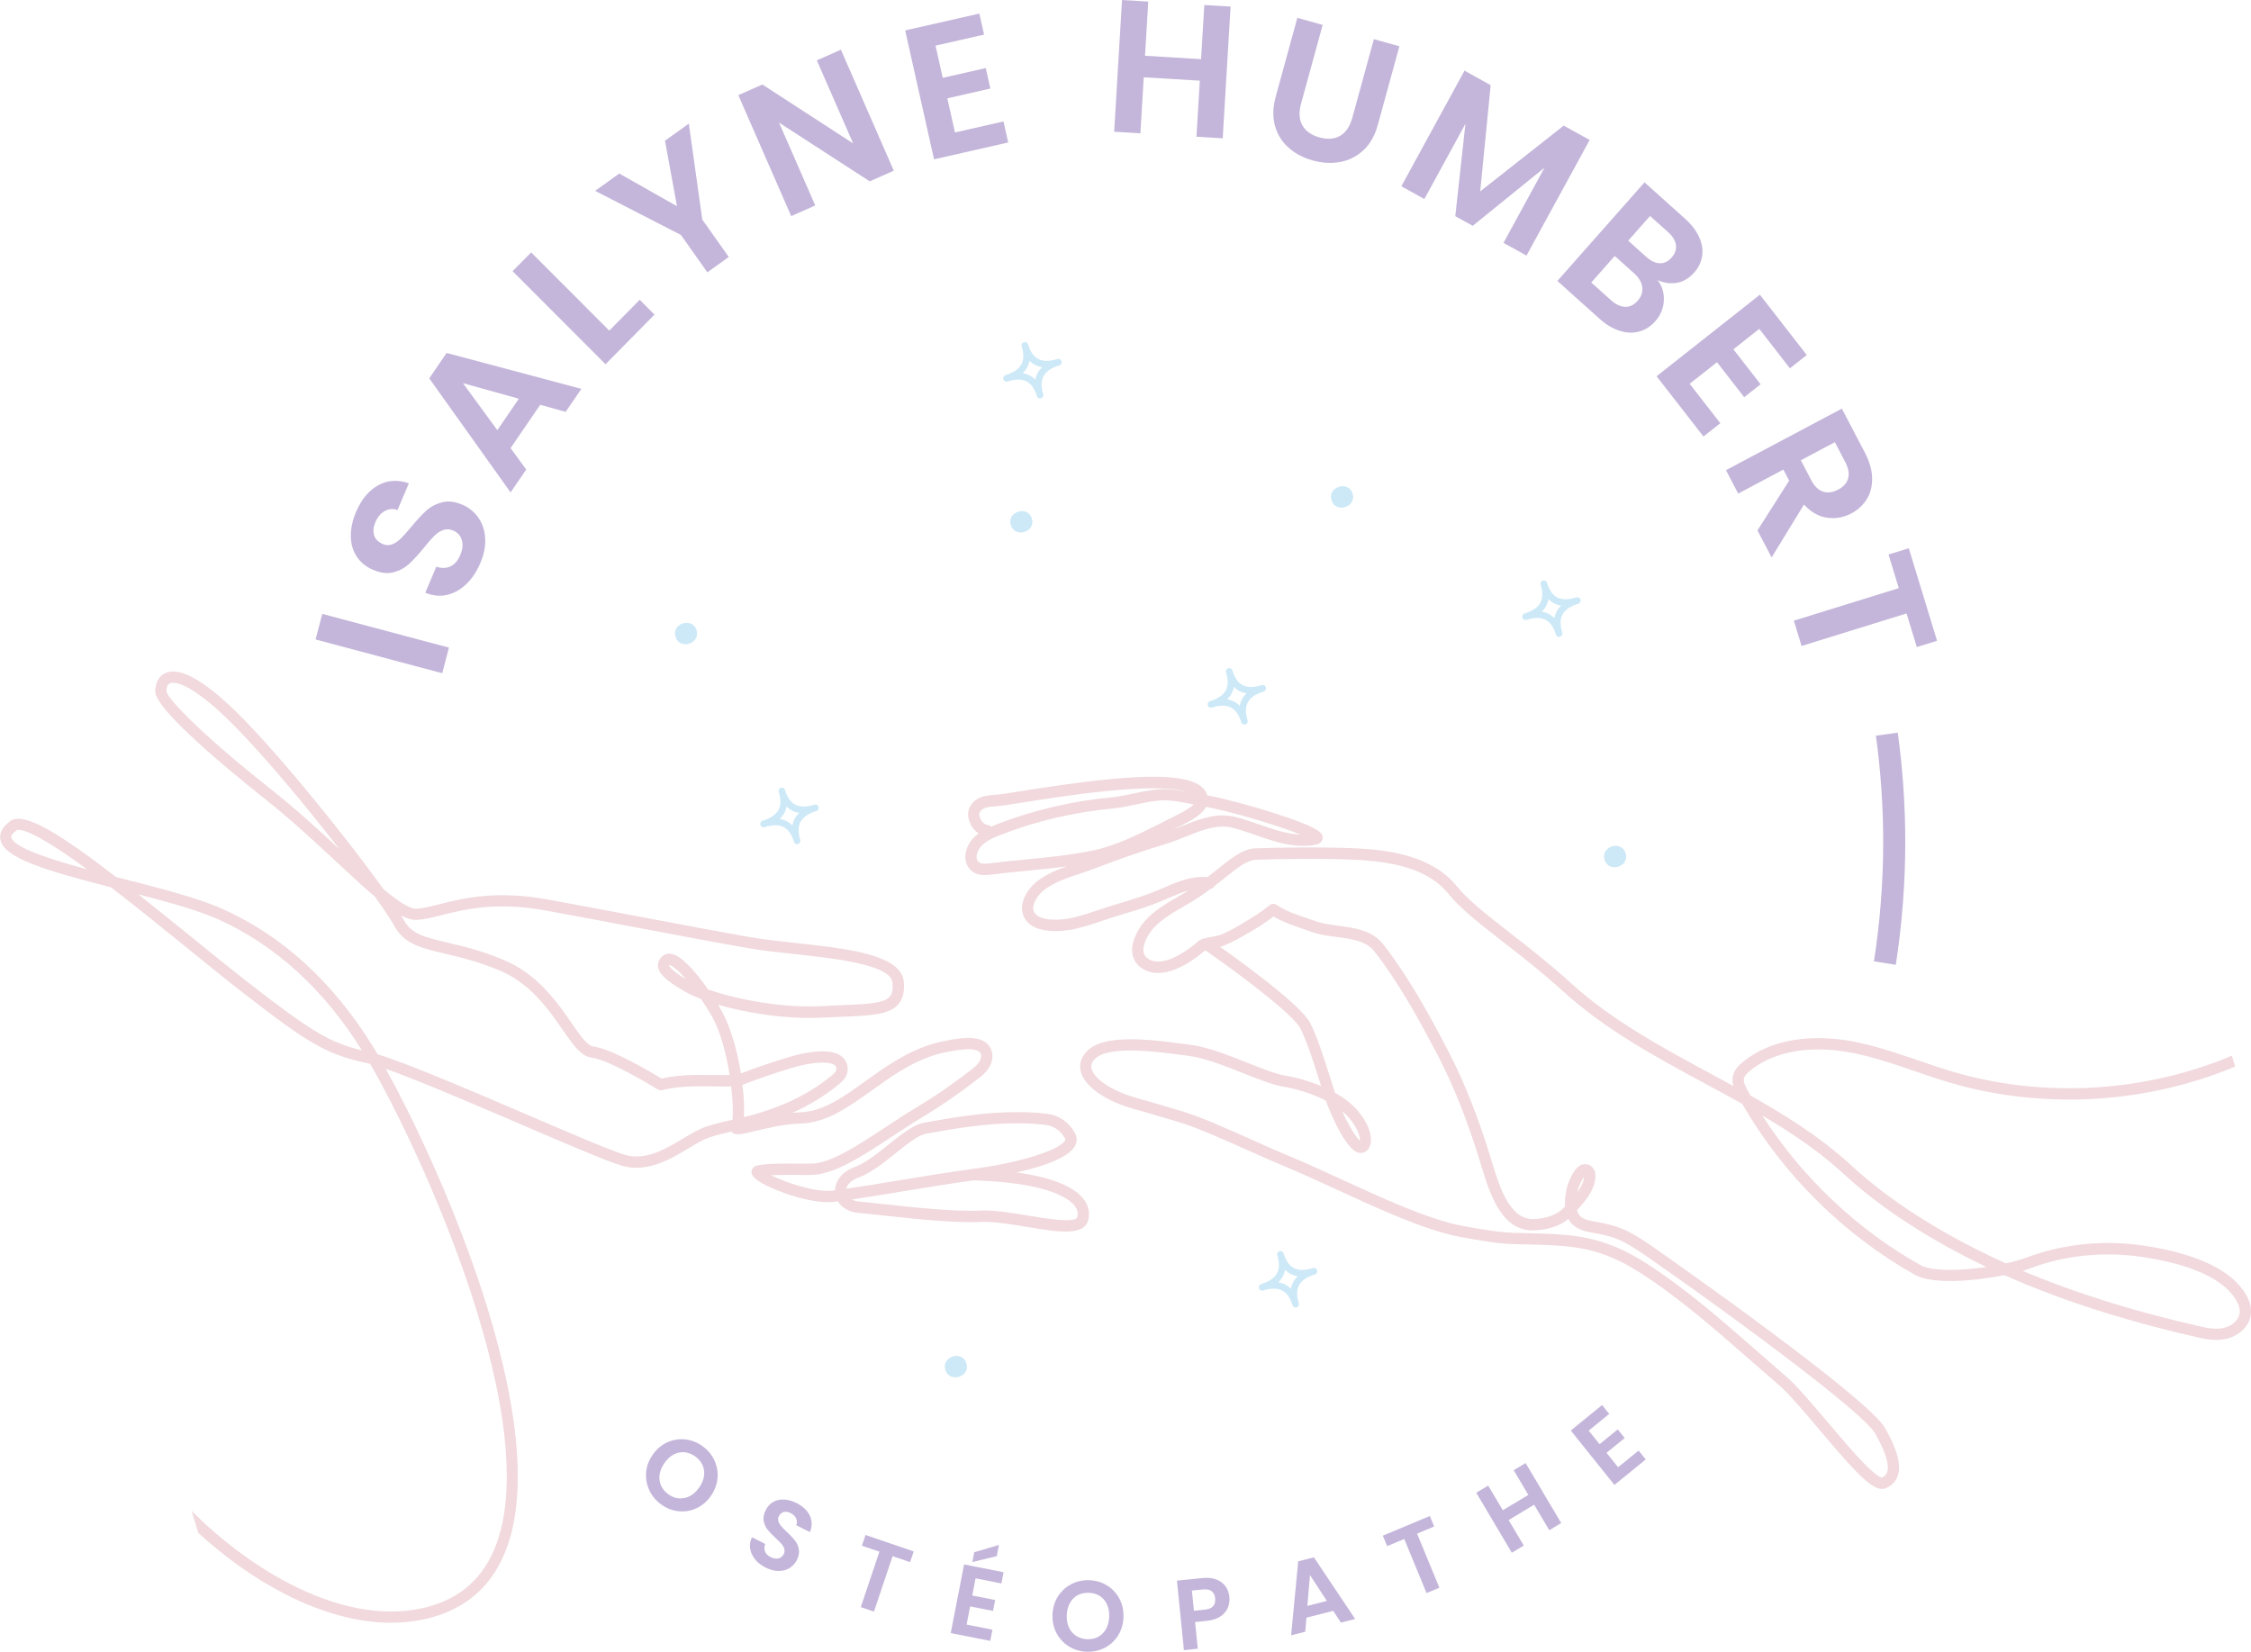 <svg xmlns="http://www.w3.org/2000/svg" width="233" height="171" viewBox="0 0 233 171" fill="none"><g clip-path="url(#clip0_57_391)"><path d="M33.358 63.551L46.47 67.044L45.777 69.693L32.665 66.201L33.358 63.551Z" fill="#C4B6DA"></path><path d="M48.263 60.473C47.668 61.047 47.004 61.415 46.269 61.584C45.535 61.754 44.788 61.675 44.021 61.361L45.166 58.663C45.695 58.849 46.175 58.84 46.614 58.638C47.053 58.435 47.394 58.047 47.636 57.472C47.886 56.886 47.943 56.361 47.804 55.906C47.668 55.452 47.373 55.125 46.918 54.927C46.548 54.77 46.196 54.753 45.863 54.877C45.527 55.001 45.219 55.208 44.936 55.489C44.653 55.77 44.3 56.179 43.882 56.704C43.299 57.419 42.782 57.981 42.331 58.39C41.88 58.799 41.346 59.088 40.718 59.249C40.095 59.411 39.385 59.324 38.602 58.985C37.863 58.667 37.297 58.204 36.907 57.596C36.517 56.989 36.321 56.286 36.312 55.489C36.308 54.691 36.485 53.861 36.854 52.997C37.404 51.703 38.163 50.782 39.135 50.244C40.103 49.703 41.166 49.633 42.323 50.034L41.145 52.803C40.706 52.641 40.276 52.67 39.849 52.893C39.422 53.117 39.09 53.509 38.852 54.071C38.643 54.563 38.602 55.009 38.725 55.414C38.852 55.815 39.151 56.121 39.627 56.324C39.96 56.468 40.284 56.476 40.6 56.348C40.916 56.22 41.211 56.022 41.486 55.753C41.765 55.48 42.117 55.084 42.552 54.563C43.139 53.852 43.66 53.286 44.115 52.873C44.571 52.459 45.121 52.17 45.752 52.001C46.388 51.836 47.09 51.918 47.865 52.253C48.534 52.542 49.08 52.98 49.502 53.575C49.925 54.17 50.167 54.877 50.22 55.695C50.273 56.514 50.105 57.386 49.712 58.307C49.338 59.183 48.854 59.907 48.259 60.481L48.263 60.473Z" fill="#C4B6DA"></path><path d="M55.915 41.909L52.85 46.389L54.471 48.608L52.85 50.976L44.431 39.169L46.228 36.541L60.181 40.256L58.548 42.641L55.915 41.905V41.909ZM53.703 41.277L47.919 39.665L51.48 44.533L53.707 41.277H53.703Z" fill="#C4B6DA"></path><path d="M63.066 34.226L66.216 31.036L67.747 32.569L62.68 37.706L53.059 28.073L54.979 26.131L63.07 34.231L63.066 34.226Z" fill="#C4B6DA"></path><path d="M71.299 12.795L72.694 22.73L75.435 26.602L73.219 28.193L70.479 24.321L61.601 19.758L64.103 17.965L70.073 21.345L68.834 14.568L71.303 12.795H71.299Z" fill="#C4B6DA"></path><path d="M92.514 17.671L90.024 18.774L80.637 12.691L84.387 21.27L81.897 22.374L76.424 9.852L78.914 8.749L88.309 14.848L84.551 6.248L87.041 5.145L92.514 17.667V17.671Z" fill="#C4B6DA"></path><path d="M96.834 4.715L97.581 8.059L102.036 7.046L102.512 9.166L98.057 10.179L98.848 13.712L103.87 12.571L104.358 14.749L96.682 16.493L93.696 3.149L101.372 1.405L101.86 3.583L96.838 4.724L96.834 4.715Z" fill="#C4B6DA"></path><path d="M127.378 0.682L126.562 14.32L123.846 14.154L124.19 8.352L118.389 8.001L118.041 13.803L115.325 13.638L116.141 0L118.857 0.165L118.521 5.773L124.322 6.125L124.658 0.517L127.374 0.682H127.378Z" fill="#C4B6DA"></path><path d="M136.908 2.579L134.673 10.728C134.426 11.621 134.471 12.369 134.804 12.968C135.136 13.567 135.723 13.985 136.556 14.22C137.405 14.456 138.127 14.402 138.718 14.059C139.308 13.716 139.727 13.096 139.973 12.204L142.209 4.054L144.851 4.79L142.619 12.923C142.312 14.043 141.811 14.923 141.118 15.563C140.424 16.204 139.624 16.605 138.71 16.77C137.795 16.935 136.847 16.882 135.862 16.605C134.89 16.332 134.057 15.894 133.372 15.282C132.687 14.671 132.219 13.915 131.969 13.014C131.719 12.113 131.747 11.1 132.055 9.98L134.287 1.847L136.908 2.579Z" fill="#C4B6DA"></path><path d="M164.544 14.493L158.008 26.461L155.625 25.143L159.875 17.357L152.441 23.378L150.636 22.378L151.686 12.819L147.436 20.605L145.052 19.283L151.592 7.315L154.299 8.815L153.216 19.812L161.857 13.005L164.548 14.493H164.544Z" fill="#C4B6DA"></path><path d="M172.224 31.131C172.179 31.929 171.887 32.631 171.354 33.235C170.87 33.78 170.316 34.144 169.684 34.317C169.052 34.491 168.38 34.474 167.67 34.255C166.96 34.036 166.263 33.623 165.573 33.003L161.204 29.085L170.222 18.878L174.402 22.626C175.087 23.242 175.584 23.887 175.883 24.556C176.183 25.226 176.285 25.879 176.187 26.507C176.088 27.135 175.818 27.705 175.371 28.209C174.845 28.805 174.25 29.16 173.582 29.276C172.913 29.391 172.244 29.3 171.576 28.999C172.051 29.619 172.269 30.325 172.22 31.123L172.224 31.131ZM168.22 31.764C168.704 31.776 169.135 31.569 169.512 31.139C169.898 30.701 170.058 30.226 169.988 29.718C169.918 29.209 169.635 28.734 169.143 28.292L167.141 26.498L164.712 29.247L166.759 31.082C167.251 31.524 167.74 31.751 168.224 31.764H168.22ZM168.536 24.916L170.394 26.581C170.878 27.015 171.346 27.238 171.801 27.255C172.257 27.271 172.663 27.073 173.028 26.664C173.393 26.255 173.537 25.821 173.475 25.362C173.414 24.903 173.139 24.457 172.655 24.023L170.796 22.358L168.536 24.916Z" fill="#C4B6DA"></path><path d="M182.099 34.049L179.424 36.16L182.238 39.781L180.54 41.12L177.725 37.499L174.895 39.731L178.07 43.814L176.326 45.19L171.473 38.95L182.164 30.511L187.018 36.752L185.274 38.128L182.099 34.045V34.049Z" fill="#C4B6DA"></path><path d="M181.918 54.906L185.196 49.757L184.597 48.612L179.92 51.096L178.653 48.674L190.649 42.301L193.024 46.839C193.512 47.773 193.767 48.657 193.783 49.488C193.799 50.319 193.619 51.046 193.233 51.67C192.848 52.294 192.314 52.79 191.625 53.154C190.833 53.571 190 53.72 189.122 53.596C188.245 53.472 187.449 53.017 186.731 52.232L183.379 57.708L181.91 54.902L181.918 54.906ZM186.407 47.653L187.465 49.678C187.81 50.335 188.224 50.745 188.708 50.897C189.192 51.054 189.713 50.98 190.275 50.682C190.825 50.389 191.166 50.001 191.301 49.517C191.436 49.034 191.33 48.463 190.985 47.802L189.927 45.777L186.402 47.649L186.407 47.653Z" fill="#C4B6DA"></path><path d="M200.503 66.337L198.407 66.986L197.344 63.506L186.48 66.874L185.68 64.254L196.544 60.886L195.482 57.406L197.578 56.758L200.503 66.337Z" fill="#C4B6DA"></path><path d="M107.657 41.252C107.509 41.252 107.374 41.157 107.329 41.008C106.853 39.454 105.917 38.987 104.289 39.492C104.108 39.549 103.915 39.446 103.862 39.264C103.85 39.231 103.845 39.198 103.845 39.161C103.845 39.012 103.94 38.876 104.088 38.83C104.912 38.574 105.445 38.215 105.716 37.731C105.983 37.252 105.995 36.636 105.757 35.855C105.745 35.822 105.741 35.789 105.741 35.751C105.741 35.603 105.835 35.466 105.983 35.421C106.163 35.367 106.356 35.466 106.41 35.648C106.885 37.202 107.825 37.669 109.45 37.165C109.63 37.107 109.823 37.21 109.876 37.392C109.889 37.425 109.893 37.458 109.893 37.495C109.893 37.644 109.798 37.781 109.651 37.826C108.826 38.082 108.293 38.442 108.022 38.925C107.755 39.405 107.743 40.02 107.981 40.801C107.993 40.835 107.997 40.868 107.997 40.905C107.997 41.054 107.903 41.19 107.755 41.235C107.722 41.248 107.69 41.252 107.653 41.252H107.657ZM105.864 38.64C106.377 38.723 106.816 38.946 107.169 39.314C107.214 39.053 107.3 38.81 107.423 38.59C107.538 38.38 107.69 38.19 107.87 38.016C107.357 37.934 106.918 37.71 106.565 37.343C106.52 37.603 106.434 37.847 106.311 38.066C106.196 38.276 106.044 38.467 105.864 38.64Z" fill="#CDE9F7"></path><path d="M128.81 75.011C128.662 75.011 128.527 74.916 128.482 74.767C128.006 73.214 127.066 72.747 125.442 73.251C125.261 73.309 125.068 73.205 125.015 73.023C125.003 72.99 124.999 72.957 124.999 72.92C124.999 72.771 125.093 72.635 125.241 72.59C126.065 72.333 126.599 71.974 126.869 71.49C127.136 71.011 127.148 70.395 126.91 69.614C126.898 69.581 126.894 69.548 126.894 69.511C126.894 69.362 126.988 69.226 127.136 69.18C127.317 69.122 127.509 69.226 127.563 69.407C128.039 70.961 128.978 71.428 130.603 70.924C130.783 70.866 130.976 70.97 131.029 71.151C131.042 71.184 131.046 71.218 131.046 71.255C131.046 71.403 130.951 71.54 130.804 71.585C129.979 71.842 129.446 72.201 129.175 72.685C128.908 73.164 128.896 73.78 129.134 74.561C129.146 74.594 129.15 74.627 129.15 74.664C129.15 74.813 129.056 74.949 128.908 74.995C128.876 75.007 128.843 75.011 128.806 75.011H128.81ZM127.021 72.4C127.534 72.482 127.973 72.705 128.326 73.073C128.371 72.813 128.457 72.569 128.58 72.35C128.695 72.139 128.847 71.949 129.027 71.775C128.515 71.693 128.076 71.47 127.723 71.102C127.678 71.362 127.591 71.606 127.468 71.825C127.354 72.036 127.202 72.226 127.021 72.4Z" fill="#CDE9F7"></path><path d="M161.377 65.932C161.229 65.932 161.093 65.837 161.048 65.688C160.572 64.134 159.637 63.667 158.008 64.171C157.828 64.229 157.635 64.126 157.582 63.944C157.569 63.911 157.565 63.878 157.565 63.841C157.565 63.692 157.66 63.556 157.807 63.51C158.632 63.254 159.165 62.895 159.436 62.411C159.703 61.932 159.715 61.316 159.477 60.535C159.465 60.502 159.461 60.469 159.461 60.431C159.461 60.283 159.555 60.146 159.703 60.101C159.883 60.043 160.076 60.146 160.129 60.328C160.367 61.113 160.724 61.613 161.208 61.857C161.701 62.105 162.341 62.101 163.169 61.845C163.35 61.791 163.543 61.89 163.596 62.072C163.608 62.105 163.612 62.138 163.612 62.175C163.612 62.324 163.518 62.461 163.37 62.506C161.742 63.01 161.229 63.932 161.705 65.486C161.717 65.519 161.721 65.552 161.721 65.589C161.721 65.738 161.627 65.874 161.479 65.92C161.446 65.932 161.413 65.936 161.377 65.936V65.932ZM159.584 63.32C160.097 63.399 160.531 63.626 160.888 63.994C160.979 63.49 161.212 63.056 161.59 62.7C161.344 62.659 161.114 62.589 160.901 62.481C160.675 62.365 160.47 62.213 160.285 62.023C160.24 62.283 160.154 62.527 160.031 62.75C159.916 62.961 159.764 63.151 159.584 63.324V63.32Z" fill="#CDE9F7"></path><path d="M134.111 135.364C133.963 135.364 133.827 135.269 133.782 135.12C133.306 133.567 132.367 133.1 130.742 133.6C130.562 133.658 130.369 133.554 130.316 133.372C130.303 133.339 130.299 133.306 130.299 133.269C130.299 133.12 130.394 132.984 130.541 132.938C131.366 132.682 131.899 132.323 132.17 131.839C132.437 131.36 132.449 130.744 132.211 129.963C132.199 129.93 132.195 129.897 132.195 129.86C132.195 129.711 132.289 129.574 132.437 129.529C132.617 129.471 132.81 129.574 132.863 129.756C133.339 131.31 134.279 131.777 135.903 131.273C136.084 131.215 136.277 131.318 136.33 131.5C136.342 131.533 136.346 131.566 136.346 131.604C136.346 131.752 136.252 131.889 136.104 131.934C135.28 132.19 134.746 132.55 134.476 133.034C134.209 133.513 134.197 134.129 134.435 134.91C134.447 134.943 134.451 134.976 134.451 135.013C134.451 135.162 134.357 135.298 134.209 135.344C134.176 135.356 134.143 135.36 134.106 135.36L134.111 135.364ZM132.318 132.748C132.831 132.831 133.269 133.054 133.622 133.422C133.667 133.162 133.754 132.922 133.877 132.699C133.992 132.488 134.143 132.298 134.324 132.124C133.807 132.042 133.372 131.819 133.019 131.451C132.974 131.711 132.888 131.955 132.765 132.174C132.65 132.385 132.498 132.575 132.318 132.748Z" fill="#CDE9F7"></path><path d="M82.508 87.393C82.36 87.393 82.225 87.298 82.18 87.149C81.704 85.595 80.768 85.124 79.139 85.628C78.959 85.686 78.766 85.583 78.713 85.401C78.701 85.368 78.696 85.335 78.696 85.298C78.696 85.149 78.791 85.013 78.939 84.967C79.763 84.711 80.296 84.351 80.567 83.868C80.834 83.388 80.846 82.773 80.608 81.992C80.596 81.959 80.592 81.925 80.592 81.888C80.592 81.739 80.686 81.603 80.834 81.558C81.014 81.5 81.207 81.603 81.26 81.785C81.499 82.57 81.855 83.07 82.34 83.314C82.836 83.562 83.476 83.558 84.301 83.302C84.481 83.244 84.674 83.347 84.727 83.529C84.74 83.562 84.744 83.595 84.744 83.632C84.744 83.781 84.649 83.917 84.502 83.963C82.873 84.467 82.36 85.384 82.836 86.942C82.848 86.975 82.852 87.008 82.852 87.046C82.852 87.195 82.758 87.331 82.61 87.376C82.578 87.389 82.545 87.393 82.508 87.393ZM80.715 84.781C81.228 84.864 81.663 85.087 82.019 85.455C82.11 84.951 82.344 84.517 82.721 84.161C82.475 84.12 82.245 84.05 82.032 83.938C81.806 83.826 81.601 83.674 81.416 83.479C81.371 83.744 81.285 83.983 81.162 84.207C81.047 84.417 80.895 84.608 80.715 84.781Z" fill="#CDE9F7"></path><path d="M140.01 51.104C139.583 49.707 137.397 50.381 137.823 51.782C138.25 53.183 140.437 52.505 140.01 51.104Z" fill="#CDE9F7"></path><path d="M72.103 65.246C71.677 63.849 69.49 64.523 69.917 65.924C70.344 67.321 72.53 66.647 72.103 65.246Z" fill="#CDE9F7"></path><path d="M100.038 141.142C99.612 139.745 97.425 140.419 97.852 141.82C98.278 143.216 100.465 142.543 100.038 141.142Z" fill="#CDE9F7"></path><path d="M168.273 88.335C167.846 86.938 165.66 87.612 166.086 89.013C166.513 90.41 168.7 89.736 168.273 88.335Z" fill="#CDE9F7"></path><path d="M106.812 53.679C106.385 52.282 104.198 52.956 104.625 54.356C105.052 55.753 107.238 55.08 106.812 53.679Z" fill="#CDE9F7"></path><path d="M67.217 154.284C66.938 153.697 66.828 153.077 66.881 152.428C66.934 151.775 67.164 151.159 67.574 150.581C67.976 150.006 68.477 149.585 69.068 149.316C69.658 149.047 70.274 148.948 70.918 149.014C71.558 149.081 72.153 149.312 72.703 149.705C73.256 150.097 73.671 150.589 73.946 151.176C74.221 151.759 74.327 152.378 74.27 153.027C74.212 153.676 73.983 154.288 73.581 154.866C73.174 155.449 72.674 155.875 72.087 156.143C71.501 156.416 70.885 156.515 70.241 156.449C69.601 156.383 69.006 156.151 68.456 155.759C67.907 155.366 67.496 154.879 67.217 154.292V154.284ZM70.298 155.114C70.68 155.143 71.053 155.065 71.414 154.875C71.775 154.684 72.095 154.391 72.37 153.998C72.645 153.606 72.813 153.205 72.871 152.8C72.928 152.395 72.875 152.019 72.719 151.672C72.559 151.325 72.305 151.023 71.952 150.771C71.599 150.519 71.234 150.378 70.848 150.341C70.467 150.308 70.097 150.382 69.736 150.572C69.375 150.763 69.059 151.052 68.78 151.449C68.505 151.845 68.333 152.246 68.276 152.651C68.218 153.056 68.268 153.436 68.424 153.792C68.579 154.147 68.838 154.449 69.191 154.701C69.543 154.953 69.909 155.094 70.294 155.127L70.298 155.114Z" fill="#C4B6DA"></path><path d="M78.167 161.429C77.884 161.094 77.712 160.726 77.646 160.334C77.581 159.937 77.646 159.54 77.835 159.144L79.213 159.838C79.099 160.115 79.09 160.371 79.181 160.611C79.271 160.85 79.464 161.045 79.759 161.193C80.058 161.346 80.333 161.392 80.576 161.334C80.817 161.276 80.998 161.127 81.117 160.896C81.211 160.706 81.232 160.52 81.179 160.338C81.125 160.156 81.027 159.987 80.887 159.825C80.748 159.664 80.547 159.466 80.284 159.226C79.927 158.892 79.648 158.598 79.447 158.346C79.246 158.094 79.115 157.801 79.049 157.462C78.984 157.123 79.049 156.751 79.254 156.342C79.447 155.957 79.706 155.672 80.038 155.486C80.37 155.3 80.744 155.213 81.162 155.238C81.581 155.259 82.011 155.383 82.454 155.606C83.115 155.941 83.575 156.375 83.825 156.908C84.075 157.441 84.079 158.007 83.833 158.61L82.418 157.896C82.516 157.664 82.512 157.437 82.413 157.201C82.311 156.97 82.114 156.78 81.827 156.635C81.576 156.507 81.343 156.474 81.125 156.528C80.912 156.581 80.744 156.73 80.617 156.978C80.53 157.152 80.518 157.325 80.571 157.495C80.629 157.668 80.723 157.829 80.855 157.986C80.986 158.144 81.187 158.346 81.445 158.59C81.802 158.925 82.081 159.218 82.282 159.474C82.483 159.73 82.619 160.032 82.684 160.375C82.75 160.718 82.684 161.09 82.487 161.491C82.315 161.838 82.065 162.111 81.741 162.322C81.416 162.528 81.035 162.632 80.604 162.636C80.173 162.636 79.722 162.52 79.25 162.284C78.803 162.057 78.438 161.776 78.155 161.441L78.167 161.429Z" fill="#C4B6DA"></path><path d="M94.578 160.611L94.204 161.718L92.391 161.102L90.463 166.843L89.101 166.376L91.029 160.635L89.216 160.02L89.589 158.908L94.578 160.611Z" fill="#C4B6DA"></path><path d="M100.982 163.392L100.637 165.173L103.009 165.64L102.787 166.768L100.416 166.301L100.051 168.182L102.726 168.711L102.5 169.872L98.409 169.066L99.792 161.958L103.882 162.764L103.657 163.925L100.982 163.396V163.392ZM103.177 161.098L100.645 161.71L100.842 160.693L103.398 159.941L103.173 161.102L103.177 161.098Z" fill="#C4B6DA"></path><path d="M110.619 170.43C110.073 170.087 109.647 169.624 109.347 169.045C109.043 168.467 108.912 167.822 108.945 167.111C108.978 166.409 109.175 165.78 109.528 165.235C109.884 164.689 110.348 164.272 110.927 163.979C111.501 163.689 112.125 163.561 112.797 163.59C113.474 163.623 114.086 163.813 114.627 164.156C115.169 164.499 115.591 164.962 115.891 165.541C116.19 166.119 116.321 166.76 116.289 167.462C116.256 168.173 116.063 168.801 115.71 169.351C115.357 169.897 114.894 170.314 114.315 170.607C113.737 170.897 113.113 171.025 112.445 170.996C111.772 170.963 111.165 170.777 110.619 170.43ZM113.663 169.459C113.999 169.277 114.27 169.008 114.475 168.653C114.676 168.293 114.791 167.876 114.812 167.392C114.836 166.909 114.762 166.483 114.594 166.111C114.426 165.739 114.184 165.45 113.864 165.239C113.544 165.028 113.171 164.917 112.736 164.892C112.305 164.871 111.919 164.95 111.575 165.128C111.234 165.305 110.963 165.57 110.758 165.925C110.557 166.281 110.442 166.698 110.422 167.181C110.397 167.665 110.471 168.095 110.639 168.467C110.808 168.843 111.054 169.136 111.378 169.347C111.702 169.558 112.079 169.673 112.51 169.698C112.941 169.719 113.327 169.64 113.663 169.459Z" fill="#C4B6DA"></path><path d="M127.095 166.438C126.947 166.793 126.693 167.095 126.328 167.339C125.963 167.587 125.487 167.74 124.9 167.797L123.702 167.921L123.981 170.682L122.549 170.831L121.823 163.636L124.453 163.367C125.007 163.309 125.487 163.359 125.893 163.512C126.299 163.665 126.619 163.9 126.849 164.214C127.079 164.533 127.214 164.905 127.255 165.33C127.296 165.715 127.239 166.086 127.095 166.442V166.438ZM125.573 166.277C125.745 166.074 125.815 165.81 125.782 165.479C125.712 164.781 125.286 164.466 124.51 164.545L123.374 164.661L123.583 166.752L124.72 166.636C125.113 166.595 125.401 166.475 125.573 166.272V166.277Z" fill="#C4B6DA"></path><path d="M138.004 166.76L135.231 167.467L135.107 168.921L133.643 169.297L134.377 161.635L136.002 161.222L140.273 167.603L138.796 167.979L138 166.76H138.004ZM137.343 165.735L135.596 163.057L135.325 166.247L137.339 165.735H137.343Z" fill="#C4B6DA"></path><path d="M148.002 156.945L148.449 158.028L146.681 158.768L148.991 164.367L147.661 164.921L145.352 159.321L143.583 160.061L143.136 158.978L147.998 156.945H148.002Z" fill="#C4B6DA"></path><path d="M157.918 151.465L161.602 157.672L160.367 158.416L158.8 155.775L156.158 157.362L157.725 160.003L156.49 160.747L152.806 154.536L154.041 153.792L155.555 156.346L158.197 154.759L156.683 152.205L157.918 151.461V151.465Z" fill="#C4B6DA"></path><path d="M164.441 148.097L165.573 149.506L167.452 147.977L168.17 148.874L166.291 150.403L167.489 151.895L169.61 150.172L170.349 151.089L167.108 153.726L162.591 148.093L165.832 145.456L166.57 146.374L164.449 148.101L164.441 148.097Z" fill="#C4B6DA"></path><path d="M196.228 99.882L193.972 99.522C194.604 95.464 194.928 91.302 194.928 87.161C194.928 83.483 194.673 79.781 194.173 76.164L196.437 75.846C196.95 79.57 197.213 83.376 197.213 87.161C197.213 91.422 196.881 95.704 196.232 99.882H196.228Z" fill="#C4B6DA"></path><path d="M100.219 84.083C100.133 84.715 100.469 85.756 101.302 86.277C100.588 86.798 100.153 87.43 99.977 88.203C99.808 88.943 100.034 89.707 100.551 90.145C101.166 90.666 101.938 90.62 102.615 90.538C103.784 90.393 104.994 90.273 106.163 90.157C107.571 90.021 109.007 89.881 110.43 89.686C109.409 90.046 108.391 90.472 107.48 91.133C106.75 91.662 105.946 92.662 105.806 93.707C105.724 94.311 105.876 94.869 106.237 95.323C107.53 96.935 110.816 96.266 111.189 96.183C112.219 95.956 113.236 95.617 114.221 95.282C114.787 95.092 115.374 94.894 115.944 94.728C117.528 94.261 118.964 93.823 120.502 93.166C120.646 93.104 120.793 93.042 120.941 92.976C121.622 92.678 122.315 92.377 123.021 92.183C122.89 92.265 122.763 92.344 122.631 92.422C122.406 92.559 122.176 92.691 121.942 92.827C120.732 93.53 119.481 94.253 118.521 95.328C117.95 95.964 117.031 97.39 117.208 98.691C117.298 99.353 117.655 99.898 118.242 100.27C120.756 101.874 124.322 98.766 124.769 98.361C124.802 98.398 124.839 98.431 124.88 98.46C128.248 100.795 133.86 105.023 134.582 106.436C135.292 107.825 135.957 109.928 136.543 111.788C136.613 112.007 136.679 112.222 136.748 112.437C135.567 111.937 134.262 111.552 133.036 111.354C132.076 111.197 130.648 110.631 129.134 110.027C127.193 109.259 124.999 108.387 123.218 108.159C122.98 108.13 122.73 108.097 122.467 108.06H122.422C121.081 107.878 119.415 107.659 117.819 107.601C115.111 107.502 113.364 107.915 112.473 108.858C111.874 109.494 111.673 110.234 111.887 110.994C112.321 112.532 114.529 114.04 117.519 114.846C118.303 115.057 119.185 115.321 120.141 115.606C120.715 115.78 121.31 115.958 121.901 116.127C123.788 116.677 126.508 117.892 129.146 119.074C130.521 119.689 131.817 120.268 132.97 120.743C134.517 121.38 136.297 122.198 138.197 123.074C142.591 125.099 147.567 127.393 151.153 128.054C155.075 128.777 155.949 128.794 157.692 128.822C158.197 128.831 158.771 128.839 159.518 128.868C162.644 128.988 165.594 129.103 169.643 131.678C173.734 134.282 177.549 137.629 181.237 140.865C182.123 141.646 183.133 142.526 184.113 143.369C185.176 144.283 186.714 146.105 188.347 148.039C192.306 152.73 194.037 154.585 195.223 154.056C195.843 153.779 196.257 153.337 196.45 152.742C196.811 151.639 196.388 150.081 195.125 147.845C193.332 144.671 172.605 130.145 172.4 130C172.179 129.847 171.957 129.69 171.719 129.521C170.751 128.839 169.75 128.132 168.671 127.562C167.9 127.153 167.022 126.855 165.914 126.62C165.717 126.578 165.516 126.545 165.307 126.508C164.642 126.397 163.953 126.285 163.53 125.868C163.403 125.739 163.305 125.541 163.239 125.277C164.014 124.429 164.95 123.38 165.126 122.041C165.159 121.805 165.192 121.21 164.806 120.818C164.65 120.656 164.371 120.479 163.936 120.528C163.575 120.57 163.022 120.801 162.39 122.338C162.144 122.933 161.939 123.946 162.008 124.896L161.975 124.929C161.27 125.711 160.191 126.14 158.775 126.198C156.252 126.306 155.19 122.797 154.41 120.235L154.402 120.206C153.044 115.722 151.547 111.932 149.823 108.647C147.916 105.01 145.832 101.179 143.185 97.77C142.053 96.311 140.256 96.071 138.517 95.836C137.68 95.724 136.888 95.617 136.219 95.377C135.94 95.278 135.645 95.179 135.349 95.079C134.209 94.695 133.031 94.298 132.125 93.67C131.911 93.522 131.624 93.534 131.423 93.703C130.607 94.385 129.643 94.98 128.638 95.58C127.965 95.985 127.157 96.447 126.287 96.803C126.164 96.852 125.803 96.914 125.536 96.964C124.781 97.096 124.301 97.195 124.03 97.448C123.998 97.476 120.707 100.452 118.865 99.274C118.566 99.084 118.406 98.844 118.361 98.526C118.262 97.795 118.799 96.753 119.386 96.104C120.227 95.166 121.396 94.489 122.529 93.832C122.767 93.695 123.001 93.559 123.23 93.422C123.924 93.009 124.584 92.563 125.314 92.021C125.499 91.992 125.659 91.868 125.741 91.699C126.119 91.41 126.475 91.125 126.816 90.856C128.137 89.802 129.089 89.042 130.016 89.004C131.875 88.93 137.122 88.831 140.63 89.025C145.237 89.281 148.178 90.381 149.881 92.484C151.157 94.063 153.204 95.658 155.579 97.505C157.483 98.985 159.637 100.667 161.869 102.688C166.197 106.618 171.428 109.44 176.486 112.172C177.75 112.854 179.059 113.561 180.343 114.28C184.552 121.603 190.903 127.884 198.222 131.976C200.048 132.996 204.331 132.633 207.473 132.005C213.389 134.633 220.007 136.757 227.699 138.497C228.499 138.679 229.697 138.873 230.842 138.489C231.855 138.146 232.918 137.216 233 135.91C233.033 135.352 232.885 134.761 232.557 134.158C230.76 130.864 225.693 129.5 221.763 128.934C217.644 128.343 213.463 128.789 209.672 130.219C209.156 130.414 208.45 130.612 207.629 130.79C203.847 129.087 200.335 127.149 197.192 125.025C195.141 123.636 193.258 122.157 191.6 120.627C188.298 117.582 184.487 115.272 181.188 113.412C181.085 113.23 180.987 113.048 180.884 112.866C180.655 112.445 180.437 112.007 180.515 111.643C180.585 111.325 180.905 111.04 181.176 110.821C184.462 108.196 188.926 108.502 191.293 108.916C193.627 109.325 195.933 110.114 198.165 110.879C199.367 111.292 200.614 111.717 201.857 112.085C211.424 114.9 222.124 114.284 231.363 110.416L231.018 109.292C221.997 113.098 211.539 113.714 202.181 110.961C200.963 110.602 199.732 110.18 198.534 109.771C196.261 108.994 193.914 108.188 191.49 107.763C188.93 107.312 184.089 106.994 180.45 109.903C180.031 110.238 179.526 110.709 179.379 111.387C179.305 111.717 179.321 112.056 179.428 112.432C178.628 111.994 177.828 111.56 177.032 111.131C172.035 108.432 166.866 105.643 162.644 101.807C160.38 99.754 158.205 98.059 156.285 96.563C153.971 94.761 151.973 93.207 150.779 91.732C148.248 88.608 143.809 88.017 140.691 87.843C137.146 87.649 131.842 87.748 129.971 87.823C128.666 87.876 127.53 88.781 126.094 89.926C125.758 90.195 125.376 90.501 124.97 90.811C123.349 90.641 121.831 91.302 120.486 91.889C120.342 91.951 120.194 92.013 120.051 92.075C118.57 92.712 117.167 93.137 115.62 93.592C115.025 93.765 114.426 93.968 113.848 94.162C112.896 94.48 111.907 94.815 110.939 95.026C109.766 95.286 107.784 95.377 107.14 94.575C106.976 94.369 106.914 94.137 106.955 93.852C107.045 93.191 107.64 92.443 108.157 92.067C109.224 91.298 110.529 90.86 111.796 90.443C112.33 90.265 112.884 90.079 113.421 89.872C115.813 88.938 118.274 88.091 120.74 87.347C121.388 87.153 122.053 86.885 122.693 86.624C124.153 86.033 125.667 85.422 127.115 85.603C127.493 85.649 127.891 85.769 128.277 85.888C128.859 86.062 129.438 86.265 130 86.459C132.018 87.161 133.922 87.823 136.137 87.463C136.822 87.352 136.896 86.913 136.9 86.728C136.9 86.67 136.9 86.595 136.872 86.504C136.744 86.087 136.067 85.521 132.014 84.215C129.524 83.413 126.837 82.698 124.962 82.335C124.871 82.008 124.679 81.719 124.404 81.479C123.403 80.599 121.105 80.268 117.38 80.471C113.802 80.665 109.306 81.33 105.782 81.888C104.506 82.091 103.501 82.252 103.127 82.272H103.078C102.557 82.31 102.02 82.343 101.495 82.553C100.797 82.839 100.313 83.417 100.223 84.066L100.219 84.083ZM163.461 122.789C163.674 122.272 163.863 121.971 163.978 121.818C163.978 121.838 163.978 121.863 163.969 121.888C163.895 122.45 163.6 122.979 163.268 123.433C163.317 123.194 163.383 122.975 163.461 122.789ZM129.228 96.592C130.139 96.046 131.025 95.505 131.825 94.877C132.798 95.46 133.946 95.848 134.972 96.195C135.263 96.294 135.546 96.39 135.821 96.489C136.605 96.77 137.495 96.89 138.357 97.001C139.936 97.212 141.425 97.414 142.266 98.497C144.855 101.828 146.911 105.614 148.794 109.201C150.443 112.346 151.895 115.995 153.229 120.355C153.249 120.421 153.27 120.487 153.29 120.553C154.176 123.495 155.391 127.521 158.825 127.372C160.273 127.31 161.45 126.913 162.341 126.19C162.443 126.388 162.57 126.562 162.714 126.707C163.395 127.38 164.31 127.533 165.122 127.669C165.311 127.702 165.495 127.731 165.672 127.769C166.669 127.979 167.448 128.244 168.125 128.603C169.143 129.141 170.111 129.823 171.05 130.484C171.28 130.645 171.51 130.806 171.74 130.967C177.237 134.782 192.749 146.006 194.115 148.428C195.436 150.767 195.514 151.87 195.346 152.383C195.26 152.651 195.079 152.841 194.784 152.978C194.698 152.961 194.234 152.821 192.88 151.432C191.793 150.32 190.493 148.775 189.229 147.283C187.568 145.316 185.996 143.456 184.864 142.485C183.929 141.679 182.969 140.836 182.041 140.026L182 139.989C178.279 136.724 174.431 133.344 170.263 130.695C165.951 127.95 162.706 127.826 159.563 127.702C158.796 127.674 158.217 127.661 157.705 127.653C156.027 127.624 155.186 127.612 151.358 126.905C147.916 126.268 143.009 124.008 138.664 122.008C136.765 121.132 134.972 120.309 133.405 119.665C132.264 119.198 130.976 118.619 129.598 117.999C126.935 116.809 124.178 115.573 122.217 115.003C121.622 114.829 121.023 114.652 120.445 114.478C119.501 114.193 118.607 113.928 117.811 113.714C115.316 113.044 113.343 111.804 113.002 110.701L112.994 110.672C112.892 110.312 112.994 109.99 113.306 109.655C113.946 108.978 115.448 108.68 117.77 108.763C119.316 108.821 120.953 109.035 122.266 109.209C122.549 109.246 122.816 109.283 123.066 109.312C124.699 109.519 126.824 110.362 128.703 111.106C130.275 111.73 131.76 112.317 132.839 112.494C134.336 112.742 135.932 113.267 137.237 113.941L137.29 114.098C137.306 114.152 139.214 119.288 140.781 119.359C141.196 119.379 141.561 119.152 141.754 118.751C142.082 118.078 141.971 116.697 140.568 115.019C139.998 114.338 139.198 113.701 138.188 113.131C138.012 112.606 137.832 112.027 137.639 111.42C137.04 109.519 136.359 107.366 135.604 105.886C134.677 104.072 128.638 99.683 126.279 98.01C126.447 97.972 126.599 97.931 126.718 97.881C127.653 97.493 128.506 97.005 129.22 96.58L129.228 96.592ZM138.915 115.028C139.21 115.272 139.468 115.524 139.686 115.784C140.601 116.879 140.798 117.743 140.761 118.107C140.412 117.772 139.633 116.631 138.919 115.028H138.915ZM221.595 130.104C225.262 130.628 229.968 131.86 231.535 134.732C231.757 135.137 231.859 135.513 231.835 135.844C231.794 136.497 231.232 137.133 230.469 137.389C229.808 137.613 229.008 137.604 227.95 137.365C220.938 135.782 214.854 133.881 209.361 131.562C209.631 131.484 209.869 131.405 210.075 131.327C213.685 129.963 217.668 129.542 221.591 130.104H221.595ZM190.813 121.504C192.515 123.074 194.444 124.586 196.54 126.008C199.309 127.88 202.362 129.616 205.619 131.166C203.121 131.529 200.04 131.67 198.776 130.963C192.269 127.326 186.489 121.851 182.419 115.486C185.992 117.594 188.597 119.466 190.809 121.504H190.813ZM134.623 86.401C133.191 86.347 131.817 85.868 130.373 85.364C129.803 85.165 129.212 84.959 128.609 84.781C128.178 84.653 127.731 84.516 127.259 84.459C125.507 84.24 123.854 84.909 122.258 85.558C121.975 85.674 121.696 85.785 121.425 85.888C121.675 85.76 121.926 85.636 122.172 85.517L122.192 85.508C123.271 84.975 124.416 84.326 124.851 83.525C127.891 84.12 132.416 85.504 134.627 86.405L134.623 86.401ZM120.026 82.876C121.089 82.789 122.258 83.02 123.39 83.244C123.448 83.256 123.505 83.268 123.567 83.277C123.28 83.545 122.73 83.934 121.68 84.45L121.659 84.459C121.22 84.674 120.777 84.901 120.326 85.128C117.983 86.314 115.563 87.542 113.126 88.046C110.845 88.521 108.408 88.761 106.044 88.992C104.867 89.108 103.653 89.228 102.475 89.372C102.024 89.43 101.56 89.467 101.306 89.248C101.224 89.178 101.162 89.083 101.125 88.963C101.08 88.81 101.072 88.629 101.113 88.463C101.367 87.364 102.487 86.843 103.62 86.409C107.271 84.996 111.136 84.087 115.103 83.707C115.96 83.624 116.789 83.45 117.589 83.281C118.43 83.103 119.222 82.938 120.03 82.872L120.026 82.876ZM103.148 83.459H103.197C103.628 83.43 104.609 83.277 105.967 83.062C109.794 82.454 119.308 80.942 122.717 81.93C121.794 81.764 120.855 81.64 119.936 81.715C119.054 81.785 118.188 81.967 117.347 82.144C116.576 82.306 115.78 82.475 114.988 82.549C110.914 82.942 106.951 83.876 103.197 85.326C102.959 85.417 102.762 85.5 102.586 85.575C102.5 85.492 102.393 85.438 102.274 85.417C101.544 85.302 101.335 84.488 101.367 84.248C101.404 83.967 101.692 83.756 101.925 83.661C102.274 83.52 102.697 83.492 103.144 83.463L103.148 83.459Z" fill="#F1D9DD"></path><path d="M29.826 163.875C26.31 162.036 22.811 159.412 19.828 156.4L20.529 158.693C23.245 161.185 26.236 163.318 29.289 164.913C34.376 167.574 39.324 168.537 43.599 167.698C47.705 166.892 50.589 164.628 52.169 160.966C55.434 153.407 52.472 141.154 49.412 132.203C46.483 123.636 42.643 115.54 39.927 110.647C43.205 111.796 48.952 114.263 54.06 116.458C58.786 118.487 62.864 120.235 64.329 120.669C66.983 121.454 69.388 120.008 71.32 118.85C72.058 118.404 72.76 117.987 73.334 117.784C74.114 117.507 74.934 117.313 75.714 117.14C76.05 117.594 76.637 117.454 78.159 117.09C79.443 116.78 81.207 116.358 82.885 116.313C85.56 116.239 87.841 114.606 90.254 112.875C91.181 112.209 92.137 111.523 93.142 110.908C94.865 109.854 96.44 109.201 97.962 108.916L98.208 108.87C99.021 108.713 101.175 108.292 101.511 109.085C101.63 109.362 101.499 109.721 101.351 109.949C101.129 110.288 100.764 110.565 100.416 110.837C98.504 112.313 96.731 113.528 94.844 114.66C93.782 115.296 92.707 116.007 91.657 116.697C88.707 118.64 85.925 120.475 83.886 120.466H83.049C80.621 120.45 79.615 120.446 78.446 120.64C77.937 120.723 77.753 121.107 77.794 121.429C77.896 122.161 79.648 122.946 81.105 123.475C82.061 123.822 84.481 124.611 86.262 124.425C86.409 124.409 86.565 124.392 86.729 124.372C87.14 125.054 87.915 125.487 88.879 125.566C89.441 125.611 90.274 125.706 91.246 125.81C94.229 126.14 98.738 126.636 101.478 126.496C102.787 126.43 104.567 126.727 106.286 127.012C109.474 127.545 112.223 128.004 112.646 126.289C112.83 125.541 112.67 124.801 112.178 124.153C111.173 122.818 108.785 121.867 105.244 121.38C108.748 120.574 110.783 119.631 111.3 118.578C111.46 118.255 111.489 117.912 111.39 117.582C111.357 117.478 111.316 117.379 111.259 117.28C110.607 116.135 109.601 115.449 108.358 115.3C103.886 114.759 98.98 115.635 96.621 116.057C96.256 116.123 95.944 116.177 95.702 116.218C94.594 116.396 93.33 117.404 91.997 118.474C90.816 119.421 89.597 120.396 88.485 120.809C87.222 121.276 86.45 122.194 86.43 123.231C86.331 123.243 86.237 123.252 86.147 123.264C84.35 123.45 81.367 122.429 79.812 121.669C80.575 121.623 81.519 121.628 83.053 121.636H83.89C86.274 121.648 89.199 119.722 92.301 117.681C93.33 117.003 94.397 116.301 95.447 115.668C97.376 114.511 99.181 113.271 101.129 111.767C101.536 111.453 101.995 111.102 102.323 110.602C102.742 109.969 102.84 109.234 102.582 108.63C101.876 106.969 99.349 107.461 97.991 107.725L97.753 107.771C96.091 108.081 94.385 108.783 92.543 109.912C91.505 110.548 90.528 111.246 89.585 111.924C87.32 113.548 85.178 115.086 82.861 115.148C82.59 115.156 82.311 115.172 82.024 115.197C83.812 114.4 85.384 113.437 86.803 112.275C87.094 112.036 87.78 111.474 87.747 110.651C87.726 110.085 87.48 109.622 87.045 109.308C85.654 108.312 82.528 109.168 81.601 109.453C80.124 109.907 78.385 110.465 76.694 111.127C76.247 108.349 75.455 105.882 74.516 104.337C74.45 104.229 74.385 104.122 74.319 104.014C77.137 104.828 81.343 105.564 85.257 105.345C85.999 105.304 86.668 105.275 87.32 105.25C90.159 105.134 92.038 105.056 92.982 103.969C93.458 103.419 93.646 102.659 93.552 101.646C93.54 101.502 93.511 101.357 93.47 101.221C92.715 98.749 87.456 98.179 82.372 97.625C80.657 97.439 79.037 97.262 77.671 97.022C74.549 96.476 70.536 95.716 66.265 94.91C63.111 94.315 59.853 93.699 56.719 93.125C51.344 92.141 47.939 92.993 45.453 93.617C44.55 93.844 43.775 94.038 43.123 94.075C42.491 94.112 41.367 93.447 39.689 92.046C36.107 87.042 29.576 78.917 25.239 74.483C21.477 70.635 18.765 69.011 17.178 69.656C16.476 69.941 16.082 70.618 16.07 71.569C16.045 73.482 24.017 80.008 27.447 82.727C30.142 84.864 32.657 87.203 34.88 89.273C36.308 90.604 37.658 91.86 38.819 92.84C39.791 94.203 40.472 95.232 40.788 95.811C41.83 97.737 43.611 98.154 46.072 98.733C47.594 99.088 49.486 99.534 51.701 100.46C54.93 101.812 56.829 104.568 58.216 106.577C59.324 108.184 60.128 109.345 61.236 109.49C63.152 109.738 67.886 112.66 68.087 112.784C68.218 112.866 68.382 112.891 68.534 112.854C70.331 112.404 72.272 112.441 73.835 112.47C74.536 112.482 75.148 112.494 75.685 112.47C75.874 114.081 75.89 115.321 75.82 115.925C74.877 116.131 73.909 116.35 72.965 116.681C72.28 116.925 71.533 117.371 70.741 117.846C68.916 118.945 66.844 120.189 64.674 119.549C63.275 119.136 59.028 117.313 54.528 115.383C48.698 112.883 42.097 110.048 39.086 109.143C38.909 108.841 38.741 108.56 38.581 108.308C34.466 101.655 29.231 96.873 23.028 94.096C20.525 92.976 16.554 91.955 12.718 90.972L12.012 90.79C6.453 86.513 2.457 83.901 1.034 85.025C0.246 85.608 -0.09 86.244 0.041 86.918C0.414 88.864 4.821 90.137 11.5 91.864C14.092 93.86 16.911 96.146 19.414 98.175C21.514 99.877 23.496 101.485 25.161 102.779C31.713 107.862 33.682 109.143 37.99 110.06C38.089 110.081 38.199 110.11 38.318 110.139C40.969 114.73 45.166 123.334 48.329 132.591C51.324 141.344 54.237 153.296 51.119 160.507C49.699 163.793 47.098 165.83 43.389 166.558C39.373 167.347 34.684 166.421 29.834 163.88L29.826 163.875ZM100.74 122.194C108.588 122.421 110.705 124.128 111.251 124.851C111.534 125.223 111.616 125.587 111.513 126C111.349 126.665 108.178 126.136 106.467 125.851C104.686 125.554 102.848 125.248 101.413 125.322C98.762 125.459 94.311 124.967 91.365 124.644C90.393 124.537 89.552 124.446 88.973 124.396C88.67 124.372 88.395 124.293 88.173 124.173C89.63 123.962 91.419 123.665 93.314 123.355C95.895 122.929 98.561 122.491 100.736 122.202L100.74 122.194ZM88.883 121.896C90.171 121.417 91.464 120.384 92.715 119.379C93.925 118.408 95.07 117.495 95.878 117.363C96.128 117.321 96.444 117.268 96.818 117.197C99.119 116.784 103.915 115.929 108.211 116.449C109.089 116.557 109.77 117.028 110.241 117.85C110.287 117.929 110.287 117.97 110.25 118.049C109.807 118.945 106.09 120.305 100.621 121.024C98.414 121.313 95.718 121.76 93.101 122.19C91.053 122.528 89.117 122.847 87.603 123.062C87.71 122.586 88.177 122.152 88.875 121.892L88.883 121.896ZM28.152 81.797C20.587 75.801 17.477 72.424 17.231 71.619C17.223 71.585 17.223 71.573 17.223 71.573C17.227 71.255 17.297 70.854 17.604 70.73C17.883 70.618 19.524 70.304 24.406 75.293C27.799 78.76 31.955 83.81 35.147 87.926C33.038 85.967 30.683 83.797 28.156 81.797H28.152ZM73.847 111.296H73.843C72.284 111.267 70.352 111.23 68.481 111.66C67.5 111.06 63.344 108.581 61.371 108.325C60.772 108.246 59.988 107.11 59.156 105.903C57.687 103.775 55.672 100.857 52.132 99.373C49.83 98.41 47.886 97.952 46.323 97.584C43.996 97.038 42.589 96.708 41.797 95.241C41.724 95.104 41.633 94.947 41.527 94.774C42.167 95.109 42.712 95.257 43.176 95.228C43.935 95.183 44.76 94.976 45.719 94.737C48.103 94.137 51.369 93.319 56.497 94.261C59.578 94.827 62.811 95.435 65.941 96.03L66.04 96.047C70.298 96.852 74.319 97.613 77.462 98.158C78.861 98.402 80.497 98.58 82.237 98.77C86.45 99.229 92.215 99.857 92.387 101.733C92.448 102.419 92.358 102.878 92.1 103.175C91.484 103.882 89.716 103.956 87.267 104.056C86.643 104.08 85.938 104.109 85.187 104.155C81.01 104.394 76.218 103.461 73.289 102.427C71.738 100.196 70.38 98.89 69.466 98.741C69.043 98.675 68.756 98.828 68.592 98.968C68.231 99.278 68.067 99.638 68.103 100.039C68.169 100.787 68.932 101.51 70.819 102.609C71.279 102.878 71.861 103.146 72.551 103.407C72.871 103.878 73.195 104.386 73.523 104.919C74.688 106.833 75.267 109.647 75.521 111.284C75.033 111.304 74.458 111.292 73.851 111.284L73.847 111.296ZM71.008 101.378C69.515 100.464 69.289 100.068 69.252 99.964C69.252 99.964 69.26 99.944 69.297 99.906C69.576 99.964 70.163 100.39 71.008 101.378ZM78.106 115.362C77.781 115.458 77.425 115.548 76.998 115.652C77.064 114.792 77.01 113.594 76.854 112.296C76.932 112.275 77.002 112.251 77.072 112.222C78.742 111.569 80.469 111.015 81.937 110.56C83.624 110.04 85.687 109.767 86.368 110.255C86.512 110.358 86.573 110.486 86.582 110.688C86.59 110.928 86.192 111.255 86.065 111.362C83.898 113.139 81.371 114.412 78.11 115.367L78.106 115.362ZM1.177 86.732C1.177 86.732 1.169 86.703 1.165 86.686C1.128 86.5 1.325 86.24 1.719 85.951C1.797 85.889 2.65 85.451 8.025 89.281C8.345 89.509 8.677 89.748 9.022 90.001C6.22 89.244 1.53 87.885 1.177 86.732ZM25.859 101.845C24.214 100.568 22.244 98.968 20.156 97.278L20.127 97.253C18.314 95.782 16.238 94.104 14.306 92.579C17.428 93.389 20.534 94.253 22.54 95.154C28.472 97.811 33.494 102.382 37.469 108.738C34.134 107.94 32.218 106.775 25.855 101.841L25.859 101.845Z" fill="#F1D9DD"></path></g><defs><clipPath id="clip0_57_391"><rect width="233" height="171" fill="white"></rect></clipPath></defs></svg>